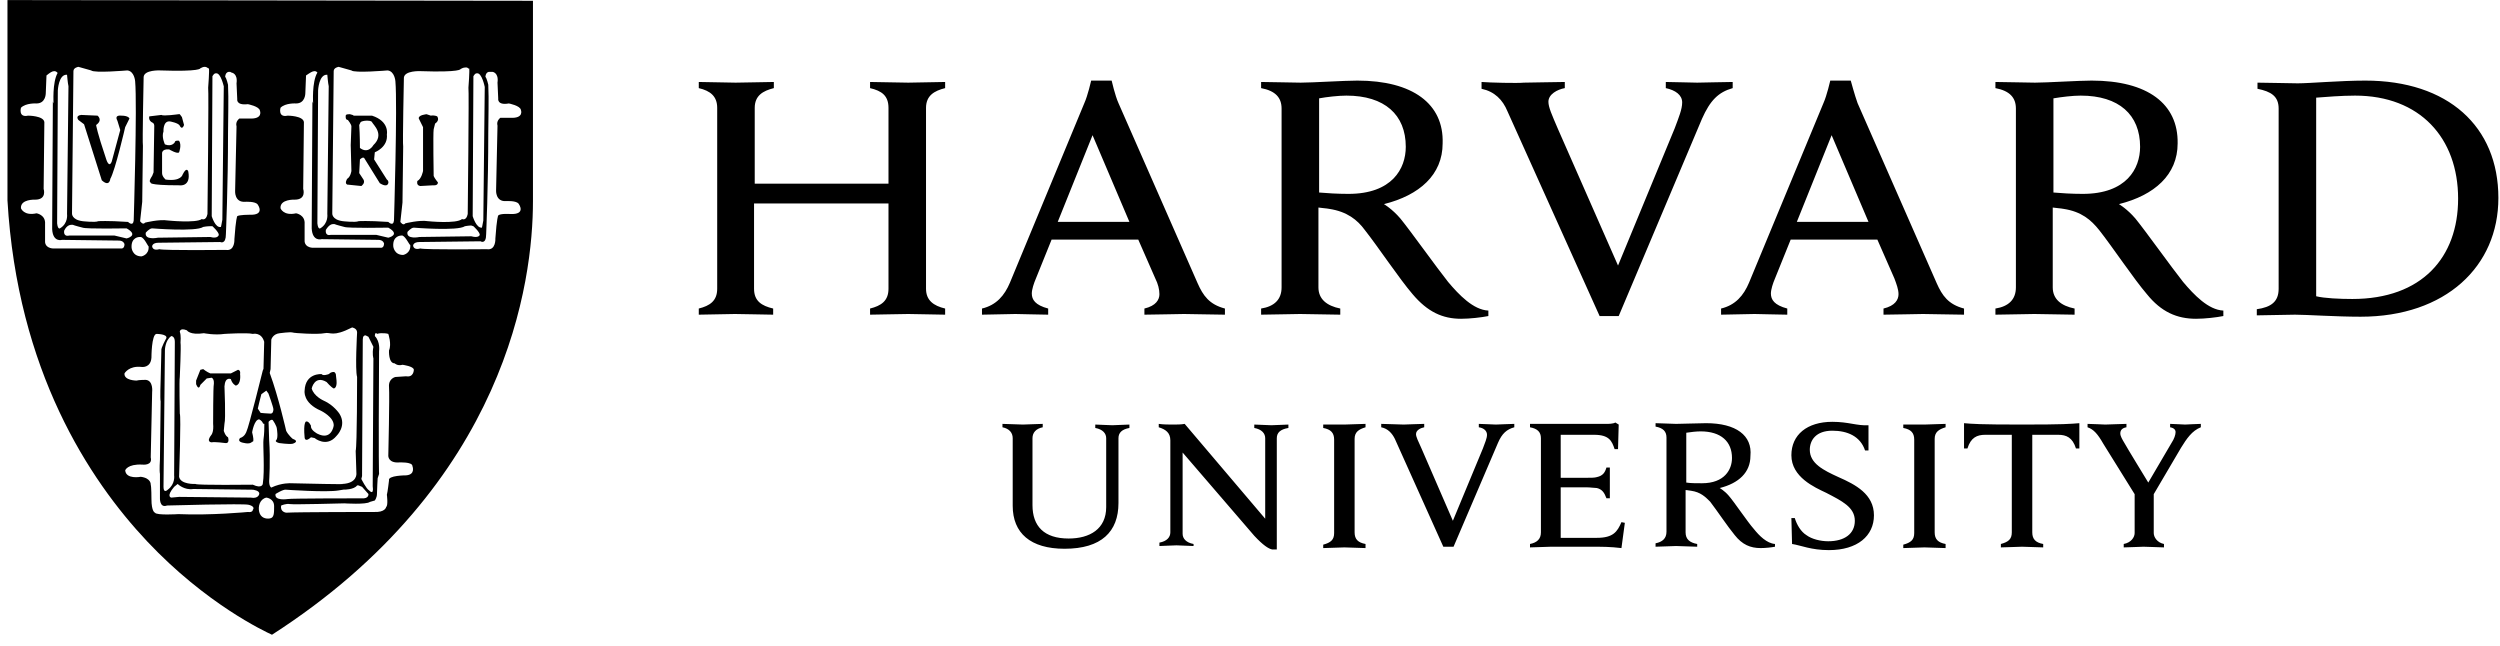 <?xml version="1.0" encoding="UTF-8"?>
<svg xmlns="http://www.w3.org/2000/svg" width="147" height="38" viewBox="0 0 147 38" fill="none">
  <path d="M139.08 4.739C137.635 4.739 135.79 4.9 135.107 4.9C134.706 4.9 133.221 4.86 132.74 4.86V5.221C133.542 5.381 133.984 5.662 133.984 6.384V16.978C133.984 17.741 133.542 18.062 132.7 18.182V18.543C133.141 18.543 134.546 18.503 134.947 18.503C135.629 18.503 137.355 18.623 138.799 18.623C143.815 18.623 146.905 15.654 146.905 11.641C146.905 7.428 143.935 4.739 139.08 4.739ZM64.161 4.739C64.161 4.739 63.961 5.622 63.76 6.063L59.386 16.617C59.065 17.38 58.584 17.941 57.741 18.142V18.503L59.707 18.463C59.988 18.463 61.192 18.503 61.633 18.503V18.142C60.871 17.941 60.67 17.62 60.67 17.259C60.67 17.018 60.791 16.657 60.911 16.376L61.834 14.089H66.93L67.933 16.376C68.094 16.697 68.174 17.018 68.174 17.299C68.174 17.62 67.974 17.981 67.291 18.142V18.503C67.813 18.503 69.298 18.463 69.619 18.463C69.98 18.463 71.545 18.503 72.026 18.503V18.142C71.103 17.901 70.742 17.38 70.421 16.657L65.766 6.063C65.566 5.622 65.365 4.739 65.365 4.739H64.161ZM107.62 4.739C107.62 4.739 107.419 5.622 107.219 6.063L102.845 16.617C102.524 17.38 102.042 17.941 101.199 18.142V18.503L103.166 18.463C103.447 18.463 104.65 18.503 105.092 18.503V18.142C104.329 17.941 104.129 17.62 104.129 17.259C104.129 17.018 104.249 16.657 104.369 16.376L105.292 14.089H110.389L111.392 16.376C111.512 16.697 111.633 17.018 111.633 17.299C111.633 17.62 111.432 17.981 110.75 18.142V18.503C111.271 18.503 112.756 18.463 113.077 18.463C113.438 18.463 115.003 18.503 115.485 18.503V18.142C114.562 17.901 114.201 17.38 113.88 16.657L109.225 6.063C109.064 5.622 108.824 4.739 108.824 4.739H107.62ZM79.811 4.739C79.049 4.739 77.163 4.86 76.481 4.86C76.079 4.86 74.635 4.82 74.153 4.82V5.181C74.996 5.341 75.357 5.742 75.357 6.384V16.898C75.357 17.62 74.916 18.022 74.153 18.142V18.503C74.595 18.503 76.079 18.463 76.441 18.463C76.882 18.463 78.367 18.503 78.808 18.503V18.142C78.005 17.981 77.524 17.58 77.524 16.898V12.203C77.765 12.243 77.965 12.243 78.166 12.283C79.209 12.444 79.811 12.925 80.253 13.527C81.015 14.49 82.299 16.416 83.062 17.299C83.944 18.343 84.827 18.744 85.911 18.744C86.432 18.744 87.115 18.664 87.516 18.583V18.262C86.633 18.222 85.79 17.339 85.148 16.577C84.506 15.774 82.901 13.527 82.339 12.845C81.858 12.283 81.376 12.002 81.376 12.002C83.463 11.481 84.827 10.277 84.827 8.431C84.907 6.104 83.062 4.739 79.811 4.739ZM122.989 4.739C122.226 4.739 120.34 4.86 119.658 4.86C119.257 4.86 117.812 4.82 117.331 4.82V5.181C118.173 5.341 118.535 5.742 118.535 6.384V16.898C118.535 17.62 118.093 18.022 117.331 18.142V18.503C117.772 18.503 119.257 18.463 119.618 18.463C120.059 18.463 121.544 18.503 121.986 18.503V18.142C121.183 17.981 120.701 17.58 120.701 16.898V12.203C120.942 12.243 121.143 12.243 121.344 12.283C122.387 12.444 122.949 12.925 123.43 13.527C124.193 14.49 125.477 16.416 126.239 17.299C127.082 18.343 128.005 18.744 129.128 18.744C129.65 18.744 130.332 18.664 130.733 18.583V18.262C129.851 18.222 129.008 17.339 128.366 16.577C127.724 15.774 126.119 13.527 125.557 12.845C125.075 12.283 124.594 12.002 124.594 12.002C126.681 11.481 128.045 10.277 128.045 8.431C128.085 6.104 126.279 4.739 122.989 4.739ZM41.088 4.82V5.181C41.77 5.341 42.171 5.662 42.171 6.344V16.978C42.171 17.701 41.73 17.981 41.088 18.142V18.503C41.409 18.503 42.894 18.463 43.215 18.463C43.616 18.463 45.141 18.503 45.462 18.503V18.142C44.78 17.981 44.338 17.701 44.338 16.978V11.962H52.243V16.978C52.243 17.701 51.802 17.981 51.16 18.142V18.503C51.481 18.503 53.006 18.463 53.407 18.463C53.768 18.463 55.253 18.503 55.574 18.503V18.142C54.892 17.981 54.45 17.66 54.45 16.978V6.344C54.45 5.622 54.932 5.341 55.574 5.181V4.82C55.253 4.82 53.768 4.86 53.407 4.86C53.006 4.86 51.521 4.82 51.16 4.82V5.181C51.842 5.341 52.243 5.622 52.243 6.344V10.799H44.378V6.344C44.378 5.622 44.86 5.341 45.502 5.181V4.82C45.181 4.82 43.656 4.86 43.255 4.86C42.894 4.86 41.449 4.82 41.088 4.82ZM87.115 4.82V5.221C87.877 5.381 88.358 5.863 88.639 6.545L94.057 18.583H95.18L100.076 6.986C100.557 5.903 101.039 5.421 101.882 5.181V4.82C101.4 4.82 100.116 4.86 99.795 4.86C99.434 4.86 98.39 4.82 97.949 4.82V5.181C98.511 5.301 98.912 5.582 98.912 6.023C98.912 6.425 98.711 6.906 98.471 7.548L95.14 15.614L91.609 7.588C91.248 6.746 91.047 6.304 91.047 5.983C91.047 5.542 91.569 5.261 92.01 5.181V4.82C91.528 4.82 89.964 4.86 89.602 4.86C89.241 4.9 87.596 4.86 87.115 4.82ZM138.478 5.622C142.29 5.622 144.537 8.11 144.537 11.681C144.537 15.132 142.411 17.58 138.318 17.58C137.595 17.58 136.672 17.54 136.191 17.42V5.742C136.712 5.702 137.676 5.622 138.478 5.622ZM79.169 5.622C81.416 5.622 82.66 6.746 82.66 8.632C82.66 9.916 81.858 11.4 79.29 11.4C78.647 11.4 78.005 11.36 77.564 11.32V5.783C78.005 5.702 78.688 5.622 79.169 5.622ZM122.347 5.622C124.594 5.622 125.838 6.746 125.838 8.632C125.838 9.916 125.035 11.4 122.467 11.4C121.825 11.4 121.183 11.36 120.742 11.32V5.783C121.223 5.702 121.865 5.622 122.347 5.622ZM64.242 7.949L66.409 13.046H62.195L64.242 7.949ZM107.7 7.949L109.867 13.046H105.654L107.7 7.949ZM107.74 24.803C106.255 24.803 105.333 25.566 105.333 26.769C105.333 28.053 106.697 28.655 107.379 28.977C108.302 29.458 109.064 29.819 109.064 30.622C109.064 31.384 108.462 31.826 107.499 31.826C107.058 31.826 106.536 31.705 106.215 31.464C105.894 31.264 105.654 30.863 105.533 30.461H105.333L105.373 31.986C105.894 32.066 106.496 32.347 107.54 32.347C109.225 32.347 110.188 31.505 110.188 30.301C110.188 29.057 109.105 28.495 108.101 28.053C107.219 27.652 106.416 27.251 106.416 26.448C106.416 25.887 106.777 25.325 107.74 25.325C108.623 25.325 109.385 25.646 109.666 26.488H109.867V25.004C109.185 25.044 108.703 24.803 107.74 24.803ZM94.98 24.843C94.859 24.924 94.578 24.924 94.458 24.924H89.964V25.124C90.405 25.204 90.606 25.405 90.606 25.766V31.304C90.606 31.705 90.365 31.906 89.964 31.986V32.187C90.204 32.187 91.007 32.147 91.207 32.147H93.455C94.257 32.147 94.659 32.147 95.341 32.227L95.541 30.742L95.341 30.702C95.1 31.264 94.859 31.625 93.896 31.625H91.769V28.655H93.294C93.495 28.655 93.776 28.696 93.896 28.696C94.217 28.776 94.338 28.976 94.458 29.297H94.659C94.659 29.057 94.659 28.535 94.659 28.375C94.659 28.214 94.659 27.733 94.659 27.492H94.458C94.378 27.773 94.257 27.973 93.896 28.053C93.776 28.094 93.535 28.094 93.294 28.094H91.769V25.566H93.736C94.618 25.566 94.779 25.927 94.939 26.408H95.14L95.18 24.964L94.98 24.843ZM115.485 24.883V26.368H115.686C115.886 25.726 116.247 25.566 116.729 25.566H118.294V31.304C118.294 31.705 118.093 31.866 117.652 31.986V32.187C117.893 32.187 118.735 32.147 118.896 32.147C119.136 32.147 119.899 32.187 120.14 32.187V31.986C119.698 31.906 119.498 31.705 119.498 31.304V25.566H121.022C121.504 25.566 121.865 25.726 122.066 26.368H122.266V24.883C121.745 24.924 121.384 24.964 118.896 24.964C116.368 24.964 115.966 24.924 115.485 24.883ZM100.317 24.883C99.915 24.883 98.912 24.924 98.551 24.924C98.35 24.924 97.588 24.883 97.347 24.883V25.084C97.788 25.164 97.989 25.365 97.989 25.726V31.264C97.989 31.665 97.748 31.866 97.347 31.946V32.147C97.588 32.147 98.35 32.106 98.551 32.106C98.792 32.106 99.554 32.147 99.795 32.147V31.986C99.353 31.906 99.113 31.705 99.113 31.304V28.816C99.233 28.816 99.353 28.856 99.434 28.856C99.996 28.936 100.276 29.217 100.557 29.498C100.959 30.02 101.601 30.983 102.002 31.464C102.443 32.026 102.925 32.227 103.527 32.227C103.808 32.227 104.169 32.187 104.369 32.147V31.986C103.888 31.946 103.446 31.505 103.125 31.103C102.764 30.702 101.962 29.498 101.641 29.137C101.4 28.856 101.119 28.696 101.119 28.696C102.243 28.415 102.925 27.773 102.925 26.81C103.045 25.606 102.082 24.883 100.317 24.883ZM58.945 24.924V25.124C59.346 25.204 59.547 25.445 59.547 25.766V29.739C59.547 31.344 60.59 32.267 62.596 32.267C64.763 32.267 65.766 31.264 65.766 29.578V25.766C65.766 25.445 65.967 25.245 66.409 25.164V24.964C66.248 24.964 65.566 25.004 65.405 25.004C65.205 25.004 64.563 24.964 64.402 24.964V25.164C64.844 25.245 65.044 25.485 65.044 25.766V29.819C65.044 31.103 64.081 31.665 62.837 31.665C61.393 31.665 60.71 30.943 60.71 29.699V25.766C60.71 25.445 60.911 25.204 61.312 25.124V24.924C61.072 24.924 60.349 24.964 60.149 24.964C59.908 24.964 59.185 24.924 58.945 24.924ZM68.134 24.924V25.124C68.535 25.245 68.816 25.445 68.816 25.887V31.304C68.816 31.585 68.616 31.826 68.174 31.906V32.106C68.335 32.106 68.977 32.066 69.177 32.066C69.378 32.066 69.98 32.106 70.181 32.106V31.986C69.739 31.906 69.538 31.665 69.538 31.384V26.609L73.752 31.505C74.274 32.066 74.595 32.267 74.795 32.307H75.076V25.766C75.076 25.445 75.277 25.245 75.758 25.164V24.964C75.598 24.964 74.956 25.004 74.755 25.004C74.555 25.004 73.953 24.964 73.752 24.964V25.164C74.193 25.245 74.394 25.485 74.394 25.766V30.501L69.659 24.924C69.458 24.964 69.177 24.964 68.977 24.964C68.776 24.964 68.375 24.964 68.134 24.924ZM81.216 24.924V25.124C81.617 25.204 81.858 25.485 82.018 25.806L84.867 32.147H85.469L88.078 26.047C88.318 25.485 88.599 25.245 89.041 25.124V24.924C88.8 24.924 88.118 24.964 87.957 24.964C87.797 24.964 87.195 24.924 86.954 24.924V25.124C87.235 25.164 87.436 25.325 87.436 25.566C87.436 25.766 87.315 26.047 87.195 26.368L85.429 30.622L83.583 26.368C83.383 25.927 83.262 25.686 83.262 25.526C83.262 25.285 83.543 25.164 83.744 25.124V24.924C83.463 24.924 82.7 24.964 82.54 24.964C82.339 24.964 81.457 24.924 81.216 24.924ZM122.748 24.924V25.124C123.109 25.245 123.35 25.526 123.671 26.087L125.517 29.057V31.344C125.517 31.585 125.316 31.906 124.875 31.986V32.187C125.156 32.187 125.878 32.147 126.038 32.147C126.279 32.147 127.042 32.187 127.242 32.187V31.986C126.841 31.906 126.64 31.585 126.64 31.344V29.057L128.245 26.328C128.567 25.806 128.888 25.325 129.409 25.124V24.924C129.168 24.924 128.607 24.964 128.486 24.964C128.326 24.964 127.844 24.924 127.603 24.924V25.124C127.844 25.164 127.924 25.285 127.924 25.405C127.924 25.566 127.844 25.806 127.684 26.047L126.319 28.375C126.319 28.375 124.995 26.208 124.915 26.047C124.795 25.846 124.674 25.646 124.674 25.485C124.674 25.285 124.795 25.164 125.035 25.124V24.924C124.754 24.924 123.992 24.964 123.791 24.964C123.711 24.964 122.989 24.924 122.748 24.924ZM77.805 24.964V25.164C78.246 25.245 78.447 25.445 78.447 25.846V31.344C78.447 31.745 78.246 31.906 77.805 32.026V32.227C78.046 32.227 78.848 32.187 79.049 32.187C79.29 32.187 80.052 32.227 80.293 32.227V31.986C79.851 31.906 79.651 31.705 79.651 31.304V25.806C79.651 25.405 79.891 25.245 80.293 25.124V24.924C80.052 24.924 79.249 24.964 79.049 24.964C78.808 24.964 78.046 24.964 77.805 24.964ZM111.913 24.964V25.164C112.355 25.245 112.556 25.445 112.556 25.846V31.344C112.556 31.745 112.355 31.906 111.913 32.026V32.227C112.154 32.227 112.957 32.187 113.157 32.187C113.398 32.187 114.161 32.227 114.401 32.227V31.986C113.96 31.906 113.759 31.705 113.759 31.304V25.806C113.759 25.405 114 25.245 114.401 25.124V24.924C114.161 24.924 113.358 24.964 113.157 24.964C112.957 24.964 112.154 24.964 111.913 24.964ZM99.996 25.365C101.199 25.365 101.841 25.967 101.841 26.93C101.841 27.612 101.4 28.415 100.076 28.415C99.755 28.415 99.394 28.415 99.153 28.375V25.445C99.394 25.405 99.755 25.365 99.996 25.365Z" fill="black"></path>
  <path d="M19.621 21.872C19.702 21.872 19.744 21.993 19.746 21.998L19.788 22.378C19.829 22.841 19.622 22.842 19.621 22.842C19.455 22.759 19.207 22.467 19.204 22.463C18.502 22.044 18.331 22.828 18.328 22.842C18.452 23.302 19.025 23.555 19.037 23.56C19.614 23.811 19.947 24.309 19.954 24.32C20.41 25.034 19.795 25.622 19.788 25.629C19.204 26.347 18.495 25.756 18.495 25.756L18.286 25.713C17.916 26.047 17.911 25.721 17.911 25.713C17.829 24.845 17.988 24.787 17.994 24.785C18.159 24.743 18.283 25.031 18.286 25.038C18.245 25.29 18.658 25.5 18.662 25.502C19.494 25.924 19.62 25.04 19.621 25.038C19.662 24.535 18.881 24.156 18.87 24.151C17.794 23.691 17.91 22.98 17.911 22.969C17.953 21.921 18.899 21.997 18.912 21.998C18.995 22.124 19.325 22 19.329 21.998C19.454 21.872 19.579 21.872 19.621 21.872Z" fill="black"></path>
  <path d="M11.948 21.703C11.948 21.703 12.157 21.872 12.365 21.956H13.575L13.992 21.745C13.993 21.745 14.158 21.746 14.117 21.998C14.117 21.998 14.2 22.589 13.866 22.674C13.864 22.673 13.657 22.587 13.575 22.294C13.569 22.291 13.24 22.13 13.199 22.716C13.199 22.716 13.282 24.658 13.199 24.911L13.158 25.333C13.158 25.333 13.241 25.629 13.408 25.713C13.41 25.72 13.53 26.093 13.241 26.051C13.235 26.05 12.615 25.967 12.448 26.009C12.441 26.009 12.077 26.004 12.448 25.544C12.448 25.544 12.574 25.376 12.532 24.911C12.532 24.907 12.532 22.716 12.573 22.589C12.573 22.589 12.615 22.294 12.448 22.209L12.157 22.252L11.781 22.631C11.781 22.633 11.697 23.01 11.531 22.589V22.378L11.781 21.745L11.948 21.703Z" fill="black"></path>
  <path d="M25.334 6.8C25.539 6.759 25.703 6.84 25.709 6.843C25.875 7.096 25.584 7.265 25.584 7.265L25.5 7.603C25.458 7.856 25.5 10.339 25.5 10.347C25.542 10.473 25.748 10.724 25.75 10.727C25.75 10.938 25.459 10.896 25.459 10.896L24.708 10.938C24.461 10.896 24.539 10.648 24.541 10.642C24.791 10.516 24.874 10.053 24.875 10.051V7.476L24.625 6.97C24.583 6.761 25.072 6.717 25.083 6.716L25.334 6.8Z" fill="black"></path>
  <path d="M5.735 6.8C5.735 6.8 6.069 7.054 5.652 7.35C5.653 7.358 5.7 7.748 6.236 9.333C6.236 9.333 6.402 9.925 6.569 9.502L7.07 7.645L6.903 7.096C6.899 7.091 6.739 6.842 6.986 6.8C6.995 6.8 7.529 6.76 7.612 6.97L7.361 7.476C7.357 7.495 6.777 10.011 6.486 10.516C6.485 10.526 6.439 11.018 5.985 10.6C5.976 10.572 4.984 7.433 4.943 7.307L4.609 7.054C4.607 7.051 4.403 6.8 4.776 6.758L5.735 6.8Z" fill="black"></path>
  <path fill-rule="evenodd" clip-rule="evenodd" d="M20.58 6.716C20.705 6.759 20.788 6.758 20.788 6.8H21.873C22.915 7.138 22.748 7.898 22.748 7.898C22.831 8.658 22.039 8.954 22.039 8.954L21.998 9.376L22.748 10.558C22.872 10.641 22.832 10.766 22.832 10.769C22.748 11.064 22.332 10.769 22.331 10.769L21.414 9.291C21.331 9.207 21.165 9.374 21.164 9.376L21.122 10.178L21.372 10.558C21.496 10.767 21.251 10.935 21.247 10.938L20.413 10.853C20.248 10.77 20.411 10.52 20.413 10.516C20.621 10.389 20.663 10.053 20.663 10.051L20.622 8.532L20.663 7.434C20.663 7.308 20.458 7.058 20.455 7.054C20.288 7.054 20.329 6.802 20.33 6.8C20.33 6.716 20.455 6.716 20.58 6.716ZM21.539 7.096C21.414 7.096 21.247 7.138 21.205 7.181L21.122 7.35C21.163 7.894 21.164 8.687 21.164 8.7C21.66 9.077 21.95 8.541 21.956 8.532C22.623 7.898 21.956 7.35 21.873 7.181C21.831 7.096 21.664 7.096 21.539 7.096Z" fill="black"></path>
  <path d="M10.572 6.716L10.697 6.885L10.822 7.35C10.697 7.687 10.572 7.392 10.572 7.392C10.49 7.225 10 7.14 9.989 7.139C9.575 7.097 9.613 7.72 9.613 7.729C9.489 8.064 9.693 8.481 9.697 8.489C10.112 8.657 10.279 8.365 10.28 8.363C10.28 8.237 10.527 8.277 10.531 8.278C10.697 8.531 10.531 8.954 10.531 8.954C10.447 9.08 9.947 8.785 9.947 8.785C9.489 8.743 9.529 9.037 9.53 9.038V10.178C9.53 10.386 9.734 10.554 9.738 10.558C10.653 10.684 10.739 10.264 10.739 10.262C10.989 9.757 11.072 10.092 11.073 10.094C11.238 11.017 10.539 10.897 10.531 10.896C8.625 10.896 8.859 10.729 8.863 10.727C8.697 10.685 8.944 10.35 8.946 10.347L9.029 10.136L9.071 7.392C9.071 7.265 8.988 7.223 8.988 7.223C8.699 7.097 8.778 6.848 8.779 6.843L9.488 6.758C9.612 6.842 10.473 6.719 10.489 6.716H10.572Z" fill="black"></path>
  <path fill-rule="evenodd" clip-rule="evenodd" d="M31.338 0.046V11.824C31.338 16.51 29.837 28.415 15.993 37.323C15.534 37.112 12.115 35.507 8.654 31.835C5.235 28.204 1.023 21.787 0.439 11.782V0.004L31.338 0.046ZM15.66 29.259C15.285 29.344 15.159 29.766 15.243 30.104C15.326 30.441 15.618 30.526 15.868 30.484C16.118 30.442 16.118 30.188 16.118 29.766C16.118 29.306 15.668 29.26 15.66 29.259ZM9.197 19.634C8.906 19.676 8.905 21.014 8.905 21.027C8.863 21.66 8.321 21.576 8.321 21.576C7.575 21.492 7.323 21.95 7.32 21.956C7.279 22.377 8.023 22.378 8.029 22.378C8.154 22.336 8.566 22.336 8.571 22.336C9.025 22.378 8.948 23.042 8.946 23.053L8.863 26.895C8.987 27.398 8.373 27.319 8.363 27.318C7.487 27.275 7.362 27.655 7.362 27.655C7.403 28.202 8.273 28.037 8.279 28.035C8.901 28.119 8.863 28.495 8.863 28.5C8.905 28.626 8.905 29.34 8.905 29.344C8.905 30.098 9.11 30.145 9.113 30.146C9.197 30.314 10.478 30.231 10.489 30.23C12.398 30.314 14.555 30.106 14.575 30.104C14.867 30.146 14.867 29.977 14.867 29.977C15.033 29.768 14.624 29.683 14.617 29.681C14.326 29.597 9.848 29.723 9.822 29.724C9.364 29.893 9.405 29.261 9.405 29.259V27.866C9.363 27.655 9.405 27.023 9.405 27.022C9.405 27.014 9.447 23.731 9.447 23.603C9.405 23.477 9.446 22.351 9.447 22.336L9.489 20.605C9.447 20.479 9.778 19.891 9.78 19.887C9.863 19.636 9.207 19.634 9.197 19.634ZM22.123 19.592C22.041 19.551 22.04 19.756 22.04 19.761C22.373 20.099 22.29 20.648 22.29 20.648C22.248 27.566 22.289 27.863 22.29 27.866L22.207 28.119C22.206 28.121 22.165 28.837 22.165 29.048C22.165 29.259 22.04 29.428 22.04 29.428L21.748 29.513C21.54 29.681 20.26 29.598 20.247 29.597C20.234 29.597 17.244 29.681 17.036 29.639C16.827 29.597 16.535 29.724 16.535 29.724C16.453 30.102 16.823 30.146 16.827 30.146C17.535 30.104 21.934 30.104 21.956 30.104C22.663 30.146 22.706 29.809 22.707 29.808C22.831 29.724 22.75 29.102 22.748 29.091C22.79 28.965 22.872 28.258 22.874 28.246C22.791 27.952 23.867 27.951 23.875 27.951C24.453 27.909 24.253 27.41 24.25 27.402C24.25 27.151 23.472 27.19 23.457 27.191C22.832 27.233 22.832 26.811 22.832 26.811C22.832 26.802 22.915 23.265 22.874 22.758C22.832 22.255 23.244 22.168 23.249 22.167L23.875 22.125C24.333 22.209 24.333 21.745 24.333 21.745C24.333 21.536 23.679 21.451 23.666 21.449C23.374 21.534 23.207 21.365 23.207 21.365C22.832 21.365 22.873 20.607 22.874 20.605C23.039 20.227 22.834 19.64 22.832 19.634C22.707 19.592 22.54 19.592 22.415 19.592C22.306 19.592 22.197 19.624 22.171 19.632C22.178 19.63 22.182 19.622 22.123 19.592ZM20.997 28.542C20.83 28.795 20.205 28.795 20.205 28.795C20.205 28.795 20.663 28.711 19.913 28.837C19.206 28.963 16.839 28.796 16.827 28.795C16.662 28.753 16.209 29.044 16.202 29.048C16.119 29.469 16.904 29.345 16.911 29.344C17.038 29.302 21.217 29.302 21.247 29.302C21.706 29.344 21.664 29.048 21.664 29.048L21.289 28.626L21.081 28.542H20.997ZM10.239 28.626C9.744 29.211 10.066 29.259 10.072 29.259L10.531 29.217L14.742 29.259C15.2 29.343 15.243 29.05 15.243 29.048C15.284 28.837 14.867 28.795 14.867 28.795L11.365 28.753C10.829 28.836 10.455 28.465 10.447 28.457L10.239 28.626ZM21.498 19.719C21.414 19.719 21.331 19.761 21.331 19.972L21.289 27.993L21.247 28.162C21.248 28.163 21.539 28.753 21.706 28.837C21.707 28.838 21.998 29.174 21.915 28.584L21.956 21.07C21.956 21.068 21.873 20.814 21.956 20.394L21.664 19.803L21.498 19.719ZM10.072 19.761C9.7 20.012 9.697 20.596 9.697 20.605L9.614 28.626C9.614 29.044 9.859 28.8 9.864 28.795C10.319 28.46 10.24 27.958 10.239 27.951L10.28 20.098C10.28 19.761 10.072 19.761 10.072 19.761ZM20.705 19.254C19.538 19.845 19.454 19.508 19.079 19.592C18.704 19.677 17.287 19.592 17.203 19.55C17.078 19.508 16.452 19.592 16.452 19.592C16.04 19.634 15.954 19.964 15.952 19.972L15.91 21.703L15.861 21.924C15.866 21.944 15.868 21.956 15.868 21.956C16.367 23.304 16.825 25.324 16.827 25.333C16.951 25.584 17.198 25.794 17.202 25.797C17.657 25.965 17.21 26.091 17.202 26.093C16.994 26.135 16.41 26.051 16.41 26.051C16.121 25.967 16.241 25.884 16.243 25.882C16.368 25.755 16.285 25.249 16.285 25.249C16.285 25.04 16.039 24.706 16.035 24.7C15.952 24.644 15.851 24.737 15.792 24.805L15.826 25.882C15.91 27.063 15.826 28.286 15.826 28.288C15.826 28.623 15.949 28.668 15.952 28.669C16.574 28.375 17.114 28.415 17.119 28.415C20.622 28.498 20.133 28.458 20.122 28.457C21.03 28.416 20.957 27.835 20.956 27.824L20.914 26.515C20.997 26.219 20.997 22.167 20.997 22.167C20.872 21.745 20.997 19.552 20.997 19.55C20.997 19.297 20.705 19.254 20.705 19.254ZM10.989 19.423C10.572 19.254 10.572 19.508 10.572 19.508C10.656 19.719 10.614 20.141 10.614 20.141C10.656 20.352 10.573 22.161 10.572 22.167C10.531 22.335 10.572 24.298 10.572 24.32C10.656 24.447 10.531 28.035 10.531 28.035C10.614 28.498 11.483 28.458 11.49 28.457C11.576 28.541 14.848 28.5 14.867 28.5C15.403 28.75 15.45 28.464 15.451 28.457C15.576 27.655 15.451 26.136 15.493 25.84C15.54 25.509 15.546 25.164 15.543 24.925C15.501 24.924 15.465 24.911 15.451 24.869C15.41 24.744 15.246 24.66 15.242 24.658C14.951 24.658 14.825 25.418 14.825 25.418C14.992 26.091 14.826 25.967 14.825 25.967C14.7 26.178 14.2 26.009 14.2 26.009C13.952 25.925 14.113 25.759 14.117 25.756C14.407 25.671 14.491 25.377 14.492 25.375C14.617 25.163 15.449 21.793 15.451 21.787C15.466 21.756 15.48 21.722 15.493 21.688L15.535 20.098C15.368 19.508 14.867 19.634 14.867 19.634C14.534 19.55 13.199 19.634 13.199 19.634C12.622 19.718 12.004 19.595 11.99 19.592C11.158 19.719 10.99 19.424 10.989 19.423ZM15.367 23.18C15.326 23.308 15.159 24.025 15.159 24.025L15.326 24.278C15.333 24.279 15.744 24.32 15.909 24.32C16.035 24.32 16.076 24.194 16.076 24.067C16.076 23.94 15.784 23.138 15.784 23.138L15.659 22.969L15.367 23.18ZM8.196 13.935C8.188 13.935 7.696 13.94 7.737 14.568C7.737 14.568 7.779 15.075 8.321 15.075C8.321 15.075 8.779 14.99 8.738 14.484C8.696 14.482 8.487 13.977 8.279 13.935H8.196ZM23.582 13.851C23.578 13.851 23.082 13.854 23.124 14.484C23.124 14.484 23.166 14.991 23.707 14.991C23.712 14.99 24.166 14.903 24.125 14.399C24.083 14.441 23.874 13.935 23.666 13.851H23.582ZM13.533 4.225C13.241 4.183 13.241 4.521 13.241 4.521C13.324 4.605 13.406 4.978 13.408 4.985C13.45 5.872 13.408 6.885 13.408 7.814C13.408 10.923 13.284 13.74 13.283 13.766C13.283 14.392 12.957 14.234 12.949 14.231L9.322 14.273C8.951 14.273 8.946 14.479 8.946 14.484C8.987 14.776 9.354 14.656 9.363 14.653C9.696 14.737 13.269 14.695 13.283 14.695C13.825 14.779 13.783 14.062 13.783 14.062C13.866 12.846 13.949 12.712 13.95 12.711C14.074 12.627 14.651 12.627 14.659 12.627C15.616 12.669 15.161 12.038 15.159 12.035C15.035 11.826 14.419 11.866 14.409 11.866C13.784 11.909 13.825 11.235 13.825 11.233L13.908 7.434C13.826 7.14 14.072 6.971 14.075 6.97H14.659C15.486 7.011 15.288 6.514 15.284 6.505C15.243 6.252 14.575 6.125 14.575 6.125C13.869 6.209 13.95 5.832 13.95 5.83L13.908 4.901C13.992 4.31 13.616 4.268 13.616 4.268L13.533 4.225ZM28.836 4.225C28.545 4.183 28.544 4.521 28.544 4.521C28.627 4.605 28.71 4.978 28.711 4.985C28.753 5.872 28.711 6.885 28.711 7.814C28.711 10.923 28.587 13.74 28.586 13.766C28.586 14.394 28.258 14.191 28.253 14.188L24.666 14.231C24.291 14.231 24.291 14.442 24.291 14.442C24.333 14.736 24.704 14.612 24.709 14.61C25.042 14.694 28.608 14.653 28.628 14.653C29.167 14.737 29.129 14.027 29.128 14.02C29.211 12.804 29.294 12.67 29.295 12.669C29.419 12.543 29.992 12.583 30.004 12.584C30.957 12.626 30.51 12.001 30.504 11.993C30.38 11.783 29.759 11.824 29.754 11.824C29.129 11.866 29.17 11.193 29.17 11.191L29.253 7.392C29.171 7.098 29.417 6.929 29.42 6.927H30.004C30.838 6.97 30.629 6.463 30.629 6.463C30.588 6.212 29.934 6.086 29.921 6.083C29.215 6.209 29.294 5.792 29.295 5.788L29.253 4.859C29.337 4.268 28.961 4.225 28.961 4.225H28.836ZM3.192 4.183C3.067 4.183 2.942 4.268 2.733 4.437L2.691 5.492C2.691 5.492 2.691 6.083 2.149 6.083C2.142 6.083 1.522 6.043 1.232 6.336C1.231 6.341 1.067 6.927 1.649 6.8C1.649 6.8 2.567 6.801 2.608 7.181L2.566 11.107C2.566 11.107 2.775 11.74 2.066 11.74C2.052 11.739 1.191 11.702 1.232 12.246C1.232 12.246 1.399 12.711 2.149 12.542C2.149 12.542 2.692 12.627 2.65 13.175V14.188C2.65 14.19 2.609 14.568 3.108 14.61H7.112C7.116 14.611 7.32 14.649 7.32 14.357C7.32 14.356 7.277 14.146 6.987 14.146L3.651 14.104C3.646 14.106 3.108 14.269 3.067 13.471C3.067 13.471 3.108 6.128 3.108 5.999C3.067 5.873 3.15 6.081 3.15 6.083C3.15 6.081 3.069 4.846 3.389 4.288C3.367 4.27 3.312 4.183 3.192 4.183ZM18.495 4.183C18.37 4.183 18.245 4.268 17.995 4.437L17.953 5.492C17.953 5.492 17.953 6.083 17.411 6.083C17.406 6.083 16.784 6.042 16.494 6.336C16.493 6.339 16.328 6.927 16.911 6.8C16.923 6.8 17.828 6.803 17.87 7.181L17.828 11.107C17.828 11.107 18.037 11.74 17.328 11.74C17.321 11.739 16.452 11.7 16.494 12.246C16.495 12.25 16.664 12.71 17.411 12.542C17.423 12.544 17.953 12.633 17.911 13.175V14.146C17.911 14.148 17.871 14.526 18.37 14.568H22.373C22.373 14.568 22.581 14.611 22.582 14.315C22.581 14.314 22.539 14.104 22.248 14.104L18.912 14.062C18.907 14.063 18.37 14.227 18.328 13.428C18.328 13.397 18.37 6.083 18.37 5.956C18.329 5.83 18.411 6.081 18.412 6.083C18.412 6.081 18.329 4.816 18.662 4.268C18.704 4.352 18.662 4.183 18.495 4.183ZM4.234 13.217C4.151 13.217 3.942 13.218 3.776 13.555C3.775 13.557 3.693 13.935 4.068 13.851H6.736L7.445 14.02C7.45 14.018 8.193 13.849 7.445 13.428C7.434 13.429 5.068 13.471 4.86 13.386C4.853 13.385 4.359 13.259 4.276 13.217H4.234ZM12.324 13.302C12.157 13.302 11.948 13.344 11.948 13.344C11.531 13.639 8.946 13.428 8.946 13.428C8.779 13.429 8.571 13.682 8.571 13.682C8.488 14.144 9.274 13.979 9.28 13.977C9.448 13.977 12.348 13.935 12.366 13.935C12.82 14.061 12.865 13.813 12.866 13.809C12.866 13.64 12.491 13.302 12.491 13.302H12.324ZM19.621 13.175C19.538 13.175 19.371 13.175 19.162 13.513C19.162 13.516 19.08 13.893 19.454 13.809H22.123L22.832 13.977C22.847 13.974 23.575 13.804 22.832 13.386C22.821 13.387 20.455 13.428 20.247 13.344C20.242 13.343 19.746 13.217 19.663 13.175H19.621ZM27.71 13.26C27.546 13.26 27.341 13.301 27.335 13.302C26.919 13.597 24.345 13.387 24.333 13.386C24.166 13.386 23.958 13.639 23.958 13.639C23.875 14.101 24.658 13.937 24.666 13.935C24.833 13.935 27.686 13.893 27.71 13.893C28.164 14.018 28.21 13.813 28.211 13.809C28.211 13.641 27.843 13.308 27.836 13.302L27.71 13.26ZM3.942 4.395C3.446 4.353 3.401 5.308 3.4 5.323L3.359 13.133C3.4 13.508 3.522 13.431 3.525 13.428C4.026 13.133 3.942 12.584 3.942 12.584C3.943 12.553 4.026 5.196 4.026 5.07C3.984 4.902 3.943 4.404 3.942 4.395ZM19.246 4.395C18.749 4.353 18.704 5.308 18.704 5.323L18.662 13.133C18.703 13.51 18.827 13.43 18.829 13.428C19.329 13.133 19.246 12.584 19.246 12.584C19.246 12.552 19.329 5.196 19.329 5.07C19.288 4.903 19.247 4.404 19.246 4.395ZM28.044 4.31C27.961 4.31 27.919 4.352 27.836 4.479L27.794 12.711C27.794 12.711 28.002 13.428 28.336 13.386C28.336 13.386 28.378 13.217 28.419 12.964L28.503 5.112C28.5 5.098 28.334 4.269 28.044 4.31ZM12.699 4.31C12.616 4.31 12.574 4.352 12.491 4.479L12.449 12.711C12.449 12.711 12.657 13.428 12.991 13.344C12.992 13.338 13.034 13.171 13.074 12.922L13.158 5.07C13.158 5.112 12.991 4.268 12.699 4.31ZM27.585 4.014C27.544 4.099 27.544 3.93 27.335 3.972C27.252 3.972 27.168 4.014 27.085 4.056C27.085 4.056 27.127 4.268 24.709 4.183C24.702 4.183 23.791 4.143 23.749 4.563C23.749 4.565 23.666 8.489 23.707 8.616L23.666 11.909L23.541 13.049C23.543 13.053 23.708 13.3 23.832 13.133C23.834 13.133 24.667 12.922 25.167 13.006C25.174 13.007 26.835 13.175 27.168 12.88C27.168 12.88 27.419 13.006 27.502 12.584C27.502 12.553 27.585 5.284 27.544 5.154C27.544 5.154 27.627 4.099 27.585 4.014ZM4.61 3.93C4.606 3.93 4.318 3.974 4.318 4.183L4.234 12.542C4.234 12.548 4.198 12.922 4.86 13.006C4.86 13.006 5.61 13.091 5.777 13.006C5.783 13.006 6.285 12.965 7.529 13.049C7.536 13.056 7.821 13.339 7.862 12.964C7.862 12.964 8.071 6.167 7.946 4.774C7.945 4.766 7.901 4.183 7.487 4.141C7.467 4.143 5.526 4.309 5.36 4.141L4.61 3.93ZM19.913 3.93C19.909 3.93 19.621 3.974 19.621 4.183L19.538 12.542C19.537 12.548 19.501 12.922 20.163 13.006C20.168 13.007 20.914 13.09 21.081 13.006C21.09 13.005 21.593 12.965 22.832 13.049C22.84 13.057 23.124 13.339 23.166 12.964C23.166 12.964 23.374 6.167 23.249 4.774C23.248 4.766 23.204 4.183 22.79 4.141C22.776 4.142 20.83 4.309 20.664 4.141L19.913 3.93ZM12.032 3.93C11.949 3.93 11.865 3.972 11.782 4.014C11.782 4.016 11.812 4.225 9.405 4.141C9.398 4.141 8.488 4.1 8.446 4.521C8.446 4.539 8.363 8.445 8.404 8.574L8.363 11.866L8.238 13.006C8.239 13.009 8.405 13.259 8.529 13.091C8.529 13.091 9.363 12.88 9.864 12.964C9.864 12.964 11.531 13.133 11.865 12.88C11.865 12.88 12.116 13.006 12.199 12.584C12.199 12.552 12.282 5.283 12.24 5.154C12.24 5.154 12.324 4.099 12.282 4.014C12.24 4.056 12.199 3.93 12.032 3.93Z" fill="black"></path>
</svg>
